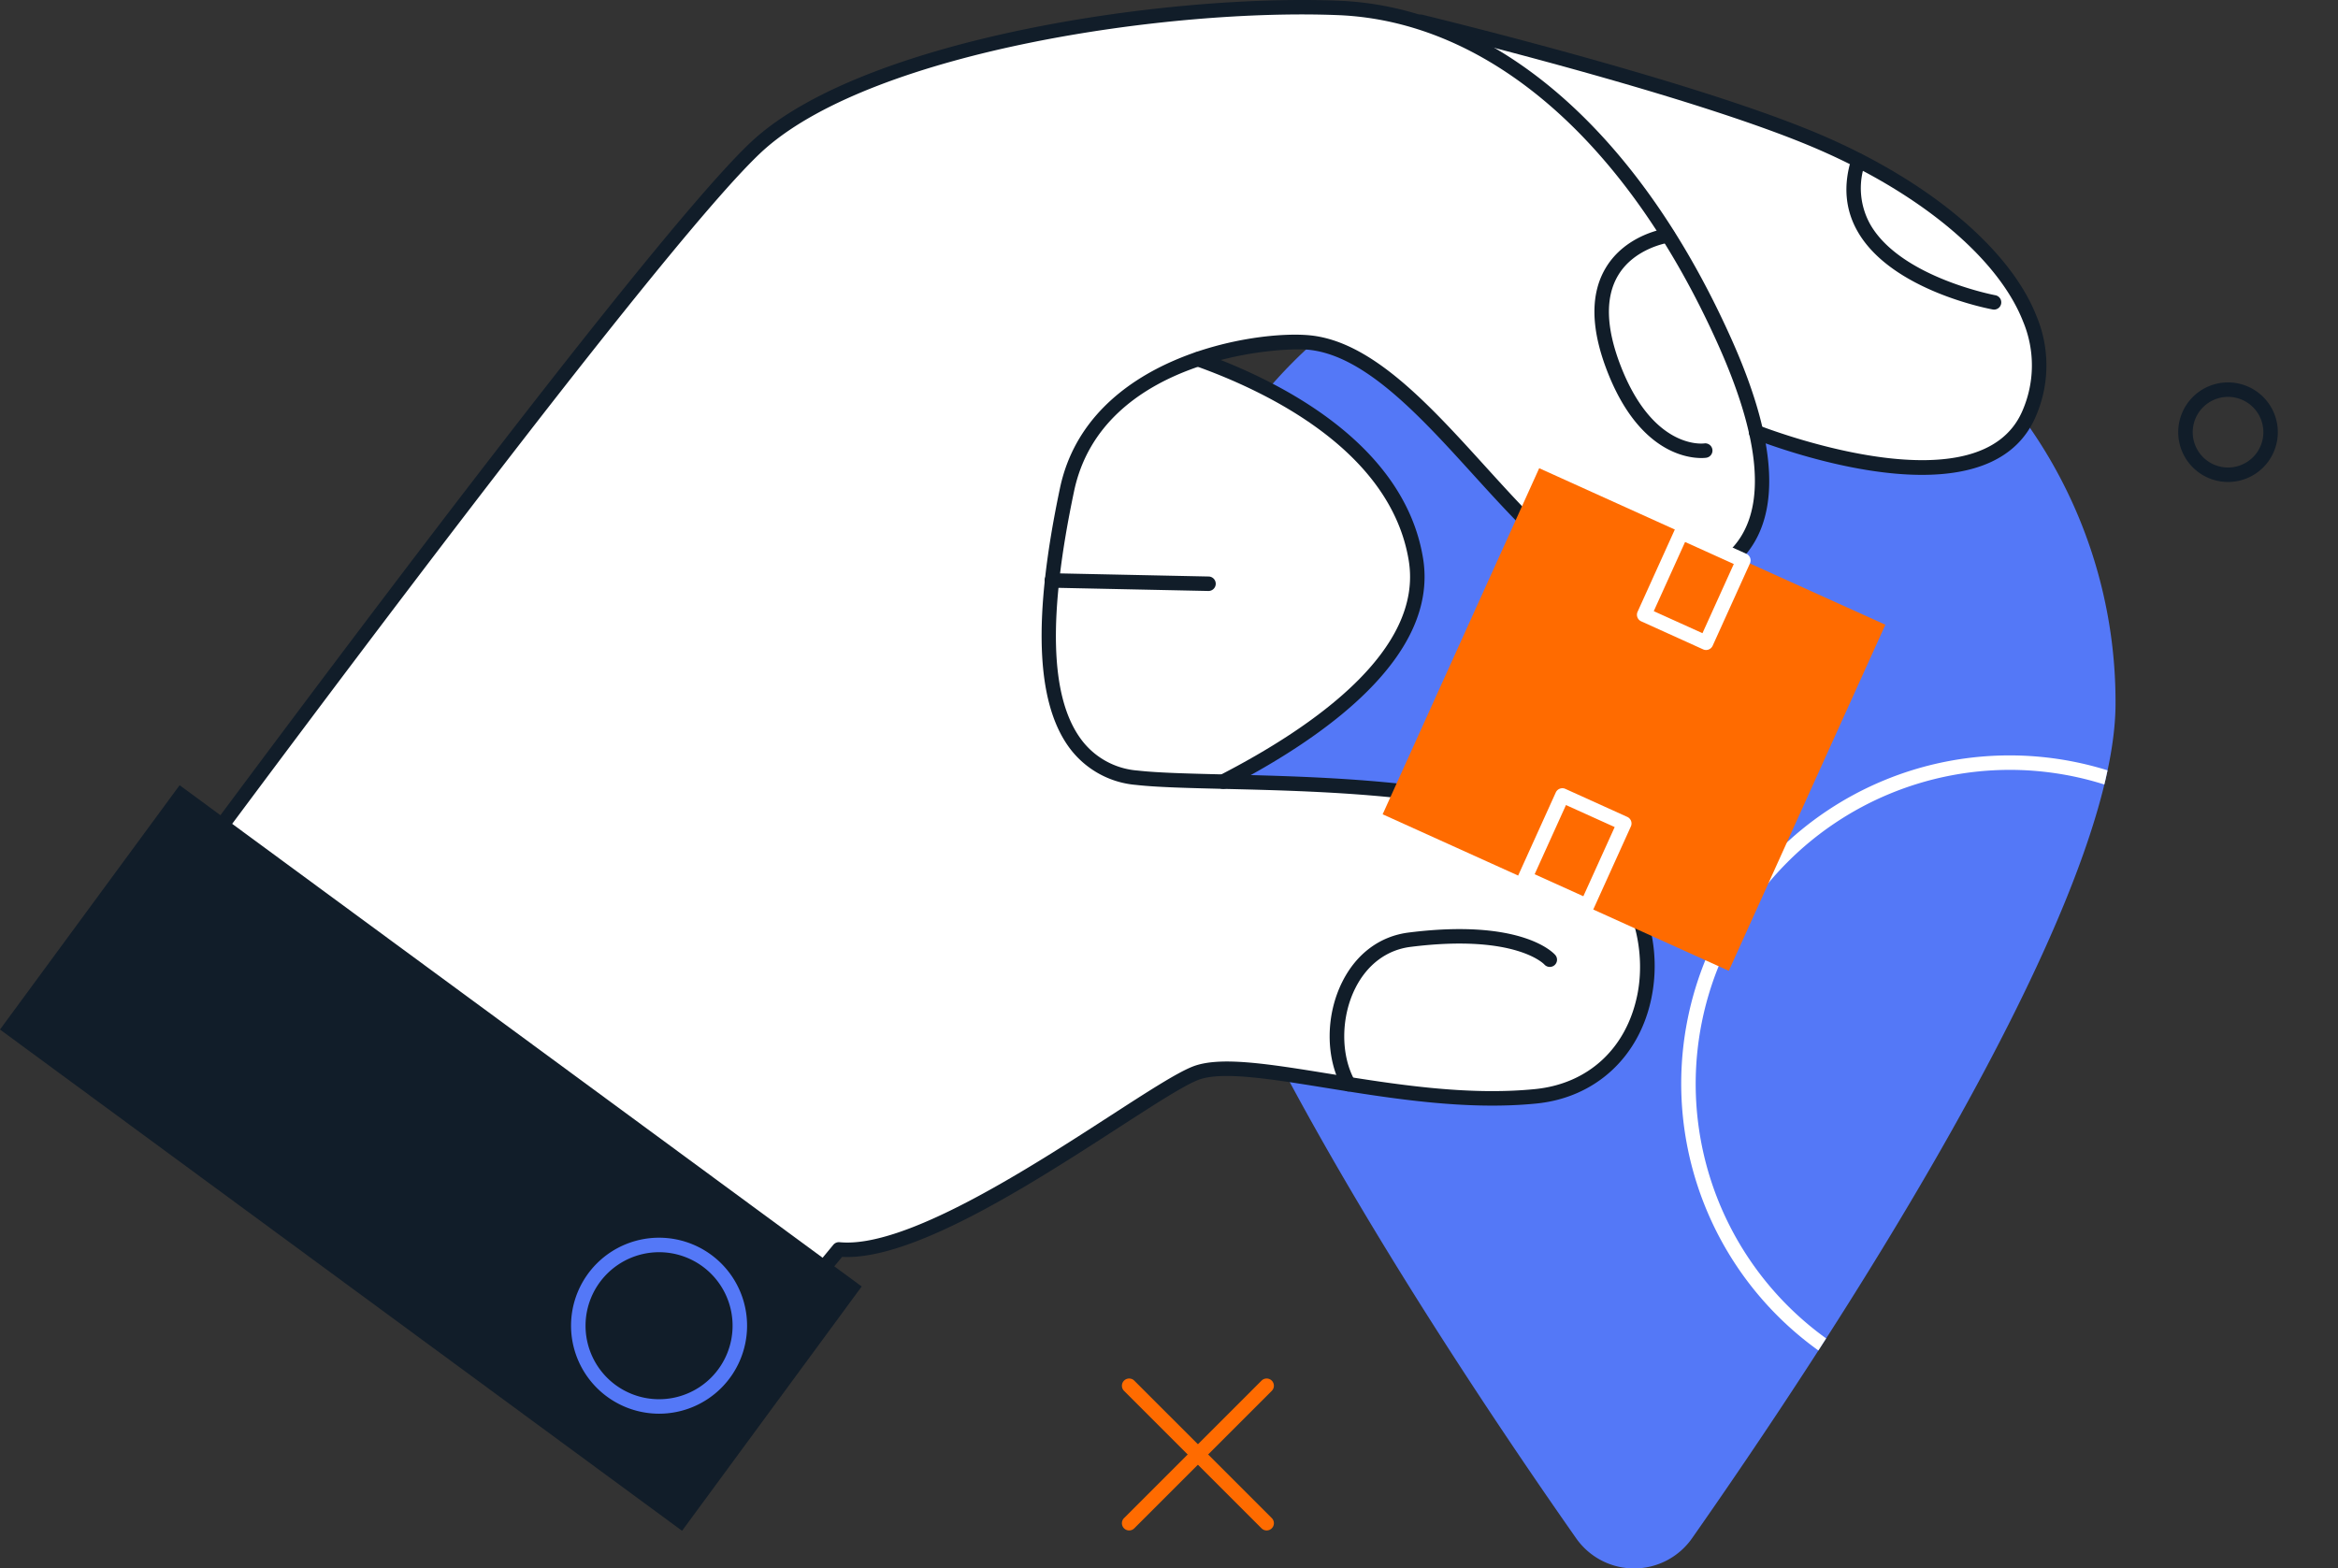 <svg id="Group_4228" data-name="Group 4228" xmlns="http://www.w3.org/2000/svg" xmlns:xlink="http://www.w3.org/1999/xlink" width="454.228" height="304.783" viewBox="0 0 454.228 304.783">
  <rect x="0" y="0" width="454.228" height="304.783" fill="#333333" stroke="none"/>
  <defs>
    <clipPath id="clip-path">
      <rect id="Rectangle_2687" data-name="Rectangle 2687" width="454.228" height="304.783" fill="none"/>
    </clipPath>
    <clipPath id="clip-path-2">
      <path id="Path_6188" data-name="Path 6188" d="M209.938,116.363c0,40.477-57.423,126.779-82.286,162.245a13.739,13.739,0,0,1-22.5,0C80.288,243.142,22.865,156.839,22.865,116.363a93.537,93.537,0,1,1,187.073,0" transform="translate(-22.865 -22.826)" fill="none"/>
    </clipPath>
  </defs>
  <g id="Group_4223" data-name="Group 4223">
    <g id="Group_4222" data-name="Group 4222" clip-path="url(#clip-path)">
      <path id="Path_6186" data-name="Path 6186" d="M209.938,116.363c0,40.477-57.423,126.777-82.284,162.245a13.741,13.741,0,0,1-22.5,0C80.29,243.14,22.865,156.839,22.865,116.363a93.537,93.537,0,1,1,187.073,0" transform="translate(201.068 20.322)" fill="#5478f7"/>
    </g>
  </g>
  <g id="Group_4225" data-name="Group 4225" transform="translate(223.933 43.148)">
    <g id="Group_4224" data-name="Group 4224" transform="translate(0)" clip-path="url(#clip-path-2)">
      <path id="Path_6187" data-name="Path 6187" d="M63.8,205.256A63.8,63.8,0,1,0,0,141.456a63.873,63.873,0,0,0,63.8,63.8m0-124.789A60.989,60.989,0,1,1,2.813,141.456,61.056,61.056,0,0,1,63.8,80.468" transform="translate(102.693 25.987)" fill="#fff"/>
    </g>
  </g>
  <g id="Group_4227" data-name="Group 4227">
    <g id="Group_4226" data-name="Group 4226" clip-path="url(#clip-path)">
      <path id="Path_6189" data-name="Path 6189" d="M137.487,171.237a1.406,1.406,0,0,0,.994-2.4l-26.715-26.713a1.405,1.405,0,1,0-1.987,1.989l26.713,26.713a1.4,1.4,0,0,0,.994.412" transform="translate(108.601 126.162)" fill="#ff6b00"/>
      <path id="Path_6190" data-name="Path 6190" d="M110.775,171.237a1.4,1.4,0,0,0,.994-.412l26.713-26.713a1.405,1.405,0,1,0-1.987-1.989L109.78,168.837a1.406,1.406,0,0,0,.994,2.4" transform="translate(108.598 126.162)" fill="#ff6b00"/>
      <path id="Path_6191" data-name="Path 6191" d="M15.862,58.662a9.675,9.675,0,1,0-9.678-9.674,9.687,9.687,0,0,0,9.678,9.674m0-16.538A6.863,6.863,0,1,1,9,48.987a6.87,6.87,0,0,1,6.864-6.864" transform="translate(417.002 34.998)" fill="#111d29"/>
      <path id="Path_6192" data-name="Path 6192" d="M161.607,27.074C183.226,8.2,240.023-.478,273.772.879a60.449,60.449,0,0,1,13.154,2c0-.006,55.3,13.213,80.613,24.194s49.614,31.566,40.384,52.748c-8.586,19.7-47.574,5.565-52.992,3.488,4.754,21.428-5.75,29.793-22.456,30.254-20.646.567-41.261-45.21-64.232-47.646-3.786-.4-12.663.136-21.763,3.215,15.037,5.355,38.753,17.13,42.346,38.881,2.988,18.088-18.247,33.328-37.45,43.217,20.7.493,51.068,1.163,67.683,10.3,22.207,12.211,18.9,48.248-6.918,50.845s-56.088-8.506-66.218-4.448-50.425,36.036-69.186,34.2l-24.662,29.853L30.713,195.111S139.988,45.947,161.607,27.074" transform="translate(-13.751 0.66)" fill="#fff"/>
      <path id="Path_6193" data-name="Path 6193" d="M147.173,62.377a1.406,1.406,0,0,0,.03-2.811l-30.433-.637a1.406,1.406,0,1,0-.059,2.811l30.432.637h.03" transform="translate(87.635 52.463)" fill="#111d29"/>
      <path id="Path_6194" data-name="Path 6194" d="M128.746,90.944c9.535,0,18.317-2.677,22.044-11.23a24.816,24.816,0,0,0,.187-19.644c-5.066-12.869-20.508-25.937-41.3-34.957C87.913,15.671,44.5,4.681,31.709,1.538a1.405,1.405,0,0,0-.671,2.73C43.771,7.4,86.994,18.338,108.56,27.693c20.122,8.729,35,21.218,39.8,33.407a22.1,22.1,0,0,1-.151,17.491c-8.113,18.617-46.811,4.418-51.2,2.735a1.406,1.406,0,1,0-1.006,2.626c4.425,1.7,19.328,6.992,32.738,6.992" transform="translate(244.668 1.332)" fill="#111d29"/>
      <path id="Path_6195" data-name="Path 6195" d="M100.184,121.09a1.409,1.409,0,0,0,.645-.157c19.162-9.867,41.344-25.63,38.193-44.7-3.75-22.71-28.713-34.794-43.261-39.978a1.407,1.407,0,0,0-.945,2.65c13.963,4.973,37.915,16.5,41.429,37.785,2.877,17.4-18.372,32.3-36.705,41.739a1.407,1.407,0,0,0,.645,2.656" transform="translate(137.441 32.208)" fill="#111d29"/>
      <path id="Path_6196" data-name="Path 6196" d="M181.224,274.047a1.412,1.412,0,0,0,1.085-.512L206.5,244.243c13.712.724,36.79-14.162,53.674-25.086,6.727-4.351,12.533-8.109,15.417-9.264,4.48-1.8,13.956-.265,24.927,1.508,12.778,2.064,27.265,4.406,40.907,3.034,11.421-1.149,19.971-9.015,22.32-20.528,2.677-13.117-3.438-26.664-14.867-32.948-16.81-9.243-47.573-9.977-67.931-10.463-7.028-.168-13.1-.314-16.994-.758a15.041,15.041,0,0,1-11.141-6.242c-5.92-8.21-6.327-23.925-1.24-48.049,5.434-25.772,39.594-28.114,45.667-27.47,10.9,1.155,21.6,12.935,31.942,24.328,11.037,12.149,21.521,23.629,32.475,23.324,10.567-.291,17.907-3.592,21.819-9.812,5.3-8.416,3.905-21.81-4.138-39.811C361.19,25.365,333.355,1.357,302.977.136,269.8-1.2,212.043,7.283,189.83,26.675,168.342,45.434,63.193,188.846,58.728,194.942a1.406,1.406,0,0,0,.382,2.019l121.361,76.866a1.393,1.393,0,0,0,.752.219m24.659-32.666a1.41,1.41,0,0,0-1.085.51l-23.87,28.9-119.04-75.4c10.483-14.277,109.566-148.939,129.79-166.6,21.668-18.912,78.5-27.167,111.186-25.85,29.271,1.178,56.209,24.579,73.912,64.207,7.635,17.092,9.09,29.6,4.327,37.169-3.384,5.376-9.95,8.234-19.517,8.5-9.835.27-19.727-10.746-30.318-22.406-10.7-11.782-21.765-23.965-33.728-25.233-10.65-1.127-43.295,3.99-48.712,29.687-5.259,24.942-4.7,41.386,1.709,50.274a17.944,17.944,0,0,0,13.107,7.391c4.017.459,10.147.6,17.243.775,20.082.478,50.434,1.2,66.644,10.117,12.09,6.646,15.455,20.169,13.464,29.919-2.123,10.419-9.544,17.256-19.844,18.292-13.292,1.336-27.573-.973-40.178-3.011-11.846-1.915-21.213-3.429-26.424-1.34-3.134,1.255-8.765,4.9-15.9,9.512-15.9,10.289-39.947,25.834-52.631,24.593a1.1,1.1,0,0,0-.136-.008" transform="translate(-42.899 0)" fill="#111d29"/>
      <rect id="Rectangle_2688" data-name="Rectangle 2688" width="164.461" height="58.922" transform="translate(132.512 297.465) rotate(-143.682)" fill="#111d29"/>
      <path id="Path_6197" data-name="Path 6197" d="M180.613,161.433a17.1,17.1,0,1,0-17.1-17.1,17.115,17.115,0,0,0,17.1,17.1m0-31.381a14.284,14.284,0,1,1-14.283,14.285,14.3,14.3,0,0,1,14.283-14.285" transform="translate(-52.571 113.279)" fill="#5478f7"/>
      <rect id="Rectangle_2689" data-name="Rectangle 2689" width="73.822" height="73.822" transform="matrix(-0.911, -0.412, 0.412, -0.911, 335.874, 188.65)" fill="#ff6b00"/>
      <path id="Path_6198" data-name="Path 6198" d="M73.8,78.247a1.407,1.407,0,0,0,1.28-.826l7.245-16.005a1.409,1.409,0,0,0-.7-1.862L69.6,54.11a1.407,1.407,0,0,0-1.86.7L60.495,70.816a1.406,1.406,0,0,0,.7,1.86l12.028,5.446a1.406,1.406,0,0,0,.58.125m5.384-16.71L73.1,74.98,63.637,70.7l6.085-13.444Z" transform="translate(257.657 48.062)" fill="#fff"/>
      <path id="Path_6199" data-name="Path 6199" d="M86.042,105.292a1.406,1.406,0,0,0,1.282-.826l7.247-16.005a1.4,1.4,0,0,0-.7-1.86L81.842,81.155a1.407,1.407,0,0,0-1.86.7l-7.245,16a1.409,1.409,0,0,0,.7,1.862l12.024,5.444a1.408,1.408,0,0,0,.58.125m5.387-16.71-6.089,13.444L75.878,97.74,81.963,84.3Z" transform="translate(222.275 72.139)" fill="#fff"/>
      <path id="Path_6200" data-name="Path 6200" d="M85.053,68.117a6.984,6.984,0,0,0,.956-.055,1.406,1.406,0,0,0-.4-2.784c-.444.057-10.083,1.072-16.332-15.345-2.762-7.261-2.9-13.073-.408-17.281,3.2-5.4,9.837-6.38,9.9-6.389a1.407,1.407,0,0,0-.376-2.788c-.327.043-8.013,1.142-11.928,7.716-2.968,4.983-2.909,11.625.183,19.742,6.024,15.831,15.377,17.185,18.4,17.185" transform="translate(245.484 20.887)" fill="#111d29"/>
      <path id="Path_6201" data-name="Path 6201" d="M63.293,46.14a1.407,1.407,0,0,0,.25-2.79c-.18-.032-18.115-3.431-24.16-13.517A14.385,14.385,0,0,1,38.29,17.585a1.407,1.407,0,0,0-2.68-.856c-1.7,5.317-1.24,10.213,1.365,14.555,6.7,11.179,25.277,14.689,26.063,14.833a1.455,1.455,0,0,0,.255.023" transform="translate(324.117 14.022)" fill="#111d29"/>
      <path id="Path_6202" data-name="Path 6202" d="M83.921,127.051a1.406,1.406,0,0,0,1.229-2.094c-2.781-4.951-2.737-12.347.106-17.988,2.31-4.58,6.111-7.421,10.7-8,20.394-2.573,25.963,3.359,26.016,3.42a1.416,1.416,0,0,0,1.975.132,1.4,1.4,0,0,0,.161-1.958c-.248-.295-6.314-7.181-28.505-4.384-5.55.7-10.119,4.081-12.86,9.523-3.295,6.531-3.312,14.822-.051,20.631a1.409,1.409,0,0,0,1.225.718" transform="translate(178.067 85.033)" fill="#111d29"/>
    </g>
  </g>
</svg>
